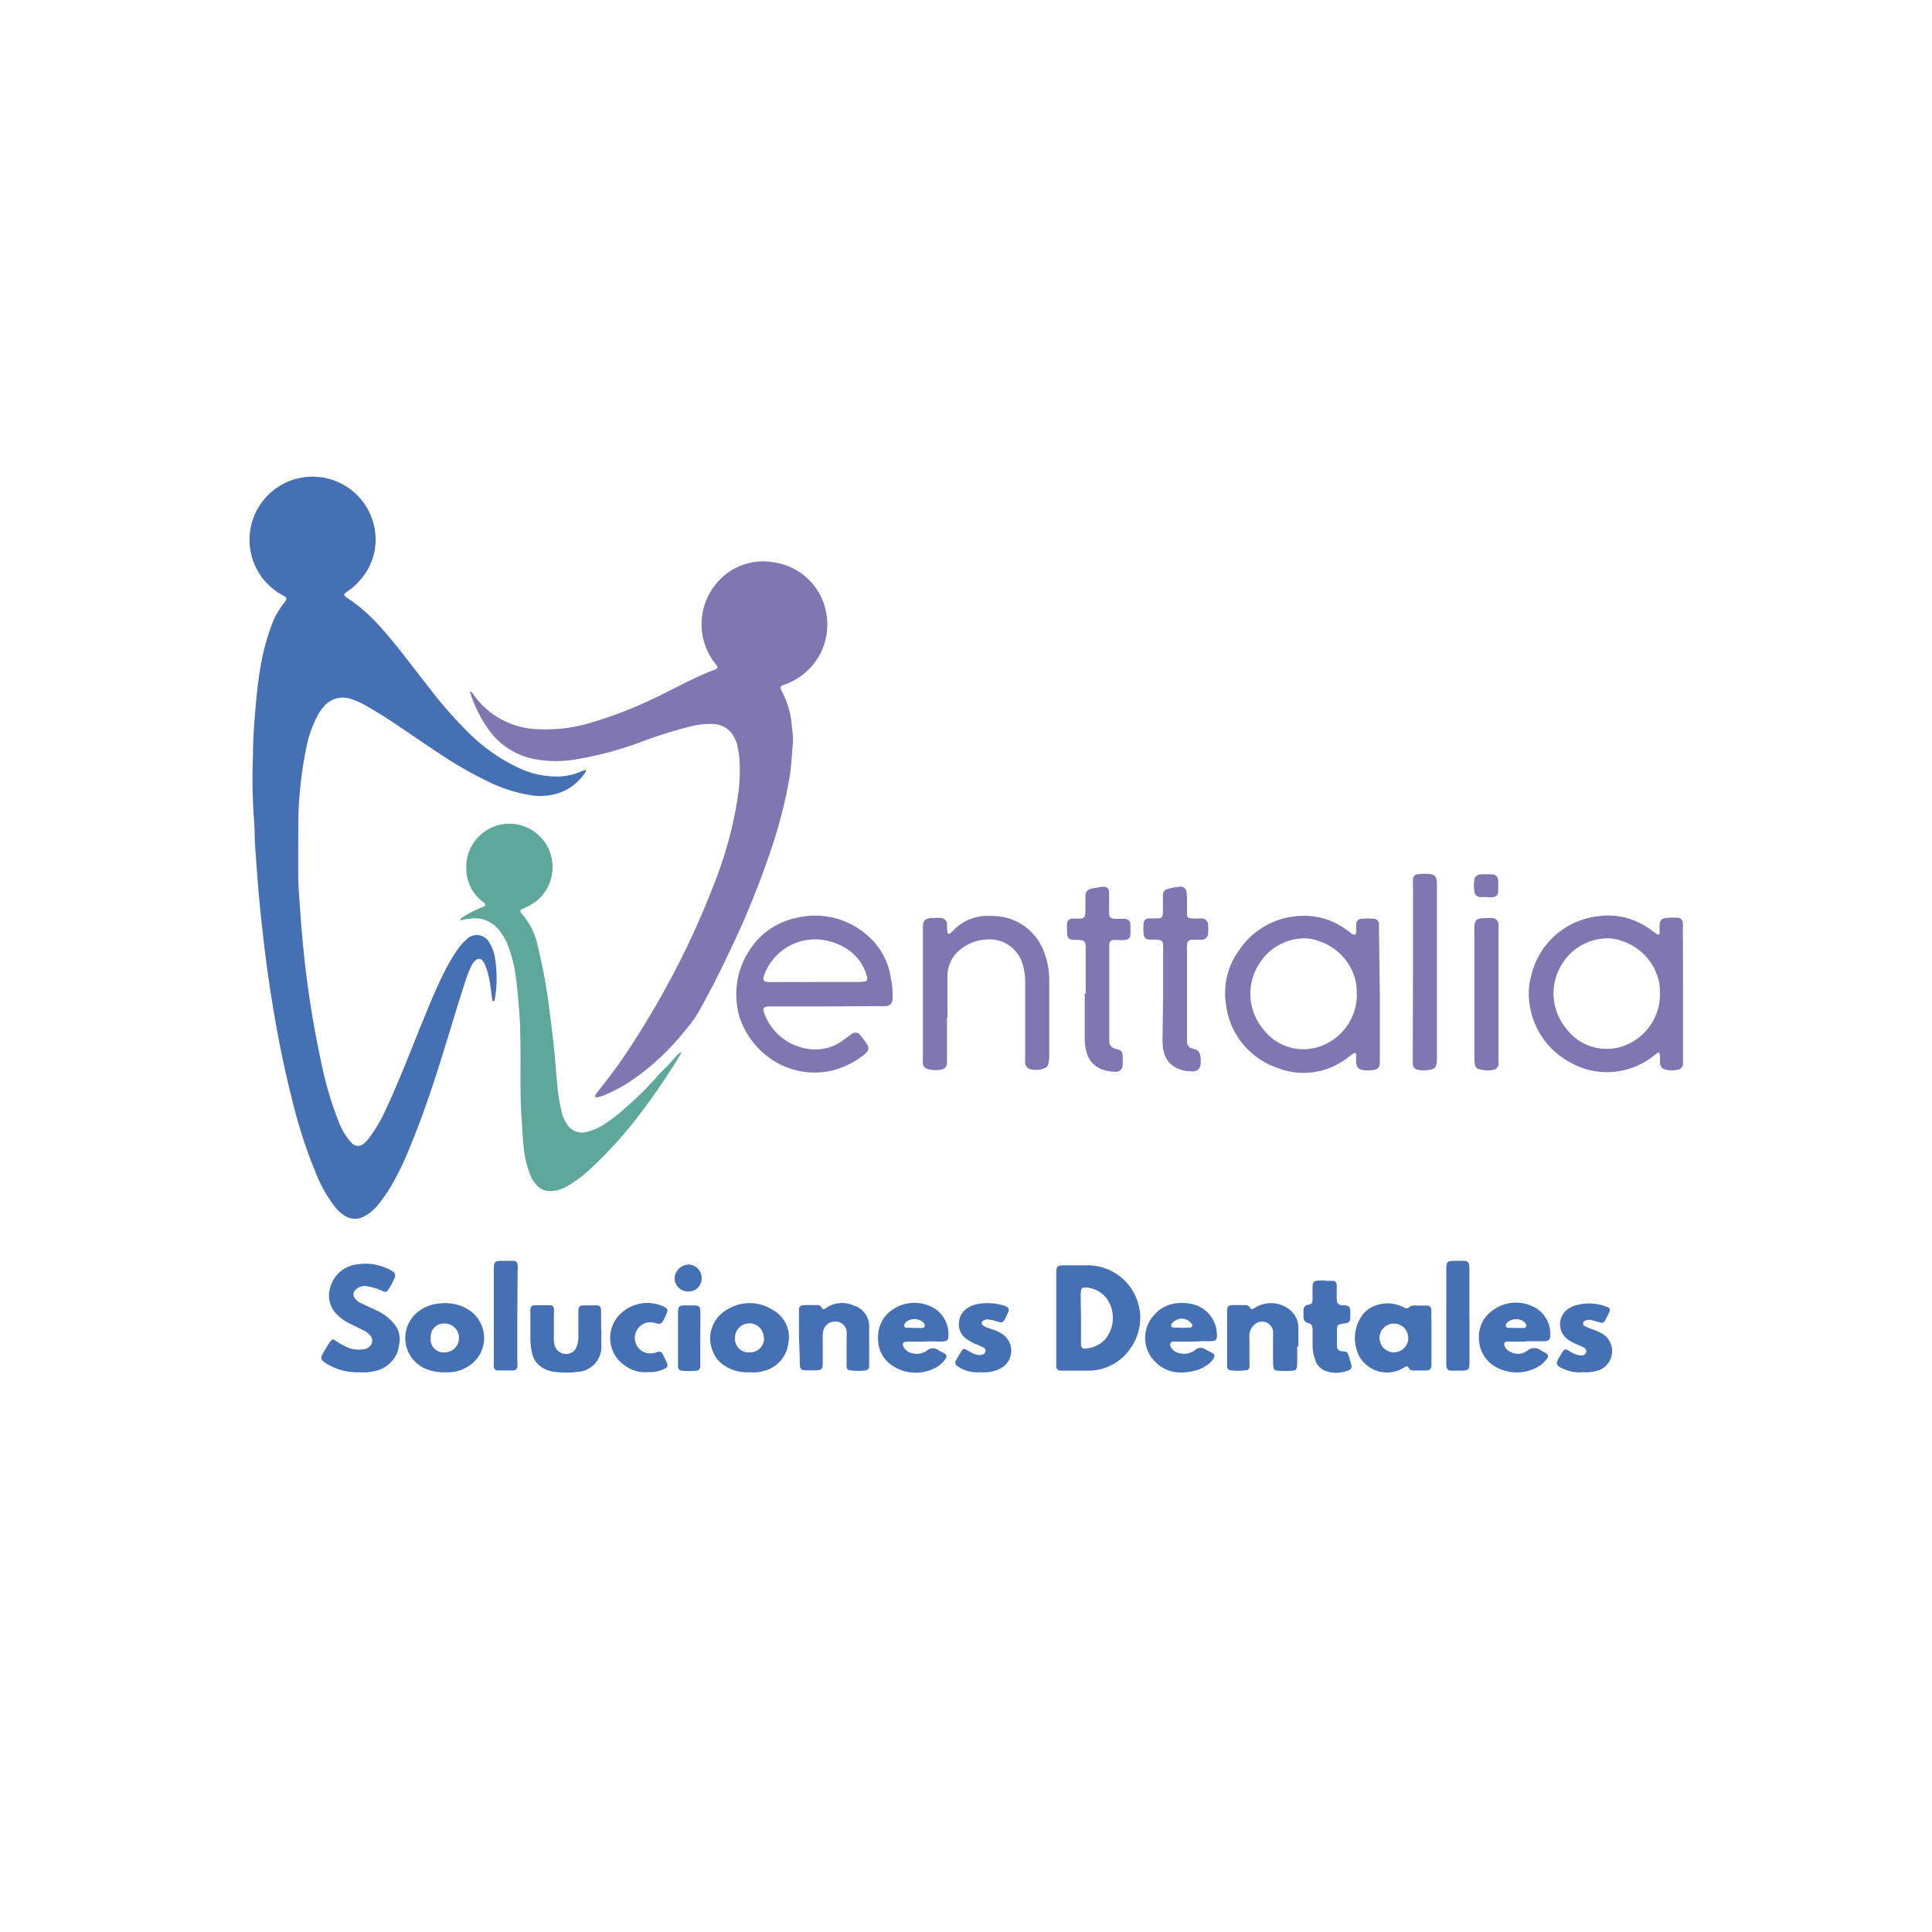 <svg id="Layer_1" data-name="Layer 1" xmlns="http://www.w3.org/2000/svg" viewBox="0 0 250 250"><defs><style>.cls-1{fill:#4570b4;}.cls-2{fill:#7f76b2;}.cls-3{fill:#5ea79b;}</style></defs><path class="cls-1" d="M38.59,109.41c0,1.45,0,2.9,0,4.34.06,1.67.21,3.34.32,5q.09,1.27.21,2.55a130.51,130.51,0,0,0,2.41,16,46.66,46.66,0,0,0,2.35,8,8.83,8.83,0,0,0,1,1.83,5.28,5.28,0,0,0,.56.69,1.12,1.12,0,0,0,1.74.07,4.26,4.26,0,0,0,.54-.58A19.24,19.24,0,0,0,50,143.4c1.94-4.17,3.54-8.48,5.3-12.73.72-1.73,1.46-3.45,2.31-5.12a23.16,23.16,0,0,1,1.61-2.7,7.36,7.36,0,0,1,1.11-1.25,1.84,1.84,0,0,1,3,.39,5.17,5.17,0,0,1,.68,1.73,16.18,16.18,0,0,1,0,5.68.18.18,0,0,1-.11.14c-.12,0-.18,0-.2-.15-.09-.68-.17-1.37-.27-2a11.26,11.26,0,0,0-.56-2.29,2.56,2.56,0,0,0-.42-.78.58.58,0,0,0-.87-.08,1.94,1.94,0,0,0-.55.69,13.16,13.16,0,0,0-.62,1.45c-.57,1.74-1.13,3.5-1.66,5.26-1.72,5.65-3.43,11.32-5.7,16.78a37.54,37.54,0,0,1-2.54,5.22,23.72,23.72,0,0,1-1.52,2.19,5.9,5.9,0,0,1-1.78,1.52,2.42,2.42,0,0,1-2.54,0,4.35,4.35,0,0,1-1.25-1.09,17.49,17.49,0,0,1-2.23-3.71,63.91,63.91,0,0,1-3.37-10.18c-1.12-4.39-2-8.84-2.7-13.32-.43-2.66-.78-5.32-1.08-8-.22-1.92-.43-3.85-.59-5.78s-.28-3.59-.41-5.39c-.1-1.35-.07-2.7-.19-4a76.1,76.1,0,0,1-.11-8.27c0-1.87.13-3.74.29-5.61s.34-3.72.66-5.57a28.39,28.39,0,0,1,1.52-5.7,9.4,9.4,0,0,1,1.45-2.56,3.6,3.6,0,0,0,.28-.4c.19-.29.15-.44-.17-.64l-.35-.19A8.16,8.16,0,1,1,48.58,69.2a7.86,7.86,0,0,1-2,5.89,8.34,8.34,0,0,1-1.69,1.5c-.47.32-.46.43,0,.76a20.26,20.26,0,0,1,2,1.48,25.75,25.75,0,0,1,2.51,2.5c2.17,2.43,4.07,5.07,6.09,7.61a56.24,56.24,0,0,0,5.19,5.92,23.08,23.08,0,0,0,6.43,4.5,11.42,11.42,0,0,0,5,1.12,7.76,7.76,0,0,0,3.15-.68l.46-.17a.08.08,0,0,1,.08,0,.28.28,0,0,1,0,.17.44.44,0,0,1-.09.18,6.72,6.72,0,0,1-2.54,2.28,7.54,7.54,0,0,1-4.22.68,19.34,19.34,0,0,1-5.71-1.77,51.47,51.47,0,0,1-6.33-3.62c-2.08-1.37-4.13-2.8-6.21-4.18-1.06-.71-2.16-1.37-3.25-2a10.32,10.32,0,0,0-2.06-.93,3.17,3.17,0,0,0-3.35.84,5.65,5.65,0,0,0-1,1.44,14.29,14.29,0,0,0-1.33,3.69,48.48,48.48,0,0,0-.92,6.23C38.54,104.89,38.62,107.15,38.59,109.41Z"/><path class="cls-2" d="M60.77,89.48c.36.07.43.31.56.49A10.63,10.63,0,0,0,70,94.37a20,20,0,0,0,6.7-.93,53.72,53.72,0,0,0,8.07-3.14c1.34-.64,2.65-1.32,4-2,1.18-.58,2.37-1.14,3.6-1.6a2.26,2.26,0,0,0,.35-.17.24.24,0,0,0,.06-.35c-.1-.16-.23-.31-.35-.47A8.22,8.22,0,0,1,93,75.16a7.79,7.79,0,0,1,7.19-2.38A8,8,0,0,1,106.85,79a8.2,8.2,0,0,1-5.25,9.55,2.57,2.57,0,0,0-.45.2.27.27,0,0,0-.14.33,4.46,4.46,0,0,0,.28.63A10.8,10.8,0,0,1,102.46,94a11.9,11.9,0,0,1,.15,2.06c-.15,1.51-.2,3-.44,4.51a61.61,61.61,0,0,1-2.2,8.78,111.32,111.32,0,0,1-5.11,12.81c-.8,1.73-1.64,3.43-2.5,5.13-.57,1.11-1.17,2.21-1.76,3.31a17.15,17.15,0,0,1-2,2.81,31.66,31.66,0,0,1-7.39,6.75,21.73,21.73,0,0,1-3.15,1.61,4.84,4.84,0,0,1-.85.23.19.19,0,0,1-.18-.27,5.67,5.67,0,0,1,.45-.64,68,68,0,0,0,4.86-6.82c1.14-1.8,2.25-3.63,3.29-5.49,1.45-2.61,2.83-5.26,4.08-8,1.08-2.36,2.08-4.75,3-7.19a51.37,51.37,0,0,0,2.74-10.36,21.59,21.59,0,0,0,.25-4.61c0-.66-.14-1.31-.25-2a3.91,3.91,0,0,0-.31-.93,3.17,3.17,0,0,0-2.82-2,10,10,0,0,0-3,.32,57.37,57.37,0,0,0-6,1.86,45.55,45.55,0,0,1-9,2.43,15.32,15.32,0,0,1-5.1-.06,9.49,9.49,0,0,1-6-3.84,16.9,16.9,0,0,1-2.33-4.65A1.88,1.88,0,0,1,60.77,89.48Z"/><path class="cls-3" d="M88.21,136.18c-.32.52-.54.91-.79,1.3-1.63,2.58-3.37,5.09-5.25,7.5a53.24,53.24,0,0,1-6.09,6.56,15.09,15.09,0,0,1-2.88,2.06,4.08,4.08,0,0,1-2.17.52,2.22,2.22,0,0,1-1.42-.6,4.26,4.26,0,0,1-1.06-1.64,14.08,14.08,0,0,1-.79-3.44c-.13-1.21-.17-2.42-.26-3.63-.27-3.61-.07-7.22-.18-10.83,0-1.77-.16-3.54-.32-5.3-.1-1.15-.23-2.29-.44-3.42a17.24,17.24,0,0,0-.8-2.83,7,7,0,0,0-1-1.83,4,4,0,0,0-4.13-1.69c-.35,0-.7.12-1,.18-.11-.26.09-.31.21-.38a12.82,12.82,0,0,1,2.26-1.19c.18-.08.37-.14.55-.23a.24.24,0,0,0,.07-.4c-.12-.11-.25-.21-.38-.31a5.32,5.32,0,0,1-2-4.12,5.58,5.58,0,0,1,11.15-.57,5.64,5.64,0,0,1-2.21,4.81,8.74,8.74,0,0,1-1.73.93.31.31,0,0,0-.13.49l.12.15a8.86,8.86,0,0,1,2,4,65.79,65.79,0,0,1,1.4,7.25q.41,3,.74,6.05c.18,1.67.29,3.34.45,5a24.67,24.67,0,0,0,.54,3.3,5.37,5.37,0,0,0,.65,1.54,2.33,2.33,0,0,0,2.54,1.08,7.09,7.09,0,0,0,2.57-1.18,20.82,20.82,0,0,0,2.34-1.81,41.53,41.53,0,0,0,4.08-4c.49-.61,1.1-1.13,1.64-1.7.38-.4.74-.83,1.12-1.24A.86.86,0,0,1,88.21,136.18Z"/><path class="cls-2" d="M106.84,130.23H99.65c-.88,0-1,.21-.71,1a7.09,7.09,0,0,0,5.37,4.45,6,6,0,0,0,4.69-1c.4-.28.79-.6,1.2-.86a.72.72,0,0,1,1.12.15,11.3,11.3,0,0,1,.88,1.18.76.76,0,0,1-.11,1.07,1.86,1.86,0,0,1-.29.27,10.9,10.9,0,0,1-4.21,2.06,10,10,0,0,1-8.28-1.85,10.6,10.6,0,0,1-3.43-4.59,6.24,6.24,0,0,1-.42-1.52A10.28,10.28,0,0,1,97,122.94a9.39,9.39,0,0,1,5.9-4.13,10.19,10.19,0,0,1,9.38,2.27,8.9,8.9,0,0,1,3,5.52,10,10,0,0,1,.22,2.05c0,.2,0,.39,0,.59a.9.9,0,0,1-.92.95,8.19,8.19,0,0,1-1,0Zm-1.4-3.16c1.87,0,3.74,0,5.61,0a5.22,5.22,0,0,0,.88-.07.33.33,0,0,0,.28-.35,1.56,1.56,0,0,0-.08-.48,6.13,6.13,0,0,0-2.22-3.16,7.5,7.5,0,0,0-2.76-1.25A7,7,0,0,0,99,125.89c-.43,1-.29,1.2.81,1.19Z"/><path class="cls-2" d="M178.55,128.59v8c0,.3,0,.6,0,.89,0,.67-.28.93-1,1a4.79,4.79,0,0,1-1.07,0c-.68-.08-.91-.35-1-1,0-.33,0-.66,0-1a.2.2,0,0,0-.35-.16c-.39.28-.78.59-1.19.86a9.21,9.21,0,0,1-8.66,1,9.92,9.92,0,0,1-6.63-8.13,9.43,9.43,0,0,1,1.7-7.11,10,10,0,0,1,7.87-4.42,9.11,9.11,0,0,1,5.61,1.51c.19.13.38.27.57.39s.52.51.9.56c.35-.31.14-.73.2-1.1,0-.13,0-.26,0-.39a.66.66,0,0,1,.59-.58,6.56,6.56,0,0,1,1.77,0,.64.64,0,0,1,.58.58c0,.33,0,.66,0,1Zm-3,.06a7.29,7.29,0,0,0-.13-1.71,7.16,7.16,0,0,0-4.72-5.15,5.26,5.26,0,0,0-2.32-.35,6.9,6.9,0,0,0-5.34,3.12,7.14,7.14,0,0,0,.37,8.55,6.51,6.51,0,0,0,7.48,2.27A7.12,7.12,0,0,0,175.58,128.65Z"/><path class="cls-2" d="M217.78,128.64q0,4,0,8.07c0,.33,0,.66,0,1a.77.77,0,0,1-.61.69,3.29,3.29,0,0,1-1.65,0,.83.83,0,0,1-.71-.83c0-.39,0-.78-.05-1.18a.19.19,0,0,0-.29-.14l-.55.42a9.66,9.66,0,0,1-10.82.76,10.11,10.11,0,0,1-5.09-7,9,9,0,0,1,.16-4.29,10,10,0,0,1,8.42-7.55,9.16,9.16,0,0,1,7.06,1.76c.27.19.53.39.81.56a.19.19,0,0,0,.29-.15c0-.32,0-.65,0-1,.05-.72.24-.92,1-1a10.6,10.6,0,0,1,1.38,0,.66.66,0,0,1,.63.65,6.42,6.42,0,0,1,0,.88C217.78,123.13,217.78,125.88,217.78,128.64Zm-3,0a6.79,6.79,0,0,0-.13-1.71,7.17,7.17,0,0,0-4.72-5.15,5.44,5.44,0,0,0-2.33-.34,6.89,6.89,0,0,0-5.27,3,7.1,7.1,0,0,0,.26,8.55,6.53,6.53,0,0,0,7.55,2.34A7.11,7.11,0,0,0,214.8,128.64Z"/><path class="cls-2" d="M122.54,131.66c0,1.67,0,3.34,0,5,0,.26,0,.53,0,.79,0,.66-.3.92-1,1a4,4,0,0,1-1.46-.11.8.8,0,0,1-.66-.76,5.17,5.17,0,0,1,0-.68q0-8.32,0-16.65c0-1.26.22-1.46,1.52-1.47a6.69,6.69,0,0,1,.78,0,.85.85,0,0,1,.83.83c0,.36,0,.72.06,1.08a.18.18,0,0,0,.3.11c.18-.15.35-.3.51-.46a6.06,6.06,0,0,1,4.53-1.82,8.67,8.67,0,0,1,2.72.36,7.14,7.14,0,0,1,4.53,4.6,9.88,9.88,0,0,1,.57,3.28c0,3.29,0,6.57,0,9.85a4.59,4.59,0,0,1-.1,1,.8.8,0,0,1-.55.64,3,3,0,0,1-1.74.12.87.87,0,0,1-.72-.83,8,8,0,0,1,0-1c0-3.19,0-6.37,0-9.56a7.83,7.83,0,0,0-.27-2,4.47,4.47,0,0,0-5-3.38,5.58,5.58,0,0,0-3,1.17,4.36,4.36,0,0,0-1.79,3.56c0,1.77,0,3.54,0,5.32Z"/><path class="cls-1" d="M139.45,163.73h1.47a6.82,6.82,0,0,1,6.49,5.46,6.72,6.72,0,0,1-1,5.09,6.55,6.55,0,0,1-5.64,3.08h-2.95a3.82,3.82,0,0,1-.59,0,.55.55,0,0,1-.55-.58c0-.26,0-.53,0-.79V165.12c0-1.36,0-1.38,1.37-1.39Zm.43,6.8v2.76c0,.26,0,.53,0,.78a.45.45,0,0,0,.55.43,3.79,3.79,0,0,0,2.54-1.15,4.34,4.34,0,0,0,.15-5.44,3.74,3.74,0,0,0-2.76-1.32.44.44,0,0,0-.47.4,6.84,6.84,0,0,0-.05.79Z"/><path class="cls-2" d="M150.51,128.82v-6.11c0-1-.07-1.1-1.12-1.13-.19,0-.39,0-.59,0-.57,0-.78-.24-.82-.78a7.69,7.69,0,0,1,0-1.27.67.67,0,0,1,.7-.69c.36,0,.72,0,1.08,0,.56,0,.7-.17.72-.72s0-1.11,0-1.67q0-.34,0-.69a.75.75,0,0,1,.57-.72,11.53,11.53,0,0,1,1.64-.3.73.73,0,0,1,.83.67,5.33,5.33,0,0,1,.08,1c0,.59,0,1.18,0,1.77s.19.64.67.67.79,0,1.18,0a.83.83,0,0,1,.88.87,5.35,5.35,0,0,1,0,1,.83.83,0,0,1-.87.88c-.39,0-.79,0-1.18,0s-.64.19-.68.66a7,7,0,0,0,0,.79V134c0,.26,0,.52,0,.79a.88.88,0,0,0,.65.88c.34.1.72.15.92.51a2.16,2.16,0,0,1,.19,1.15,2.55,2.55,0,0,1,0,.39,1,1,0,0,1-1,.92c-2,0-3.74-.91-3.91-3.4-.05-.75,0-1.51,0-2.26Z"/><path class="cls-2" d="M140.49,128.56V123c0-1.22,0-1.38-1.28-1.38-1,0-1.12-.19-1.14-1.18a8.63,8.63,0,0,1,0-.88.68.68,0,0,1,.7-.69c.22,0,.45,0,.68,0,.9,0,1-.13,1-1.06,0-.43,0-.85,0-1.28,0-.23,0-.46,0-.69a.92.92,0,0,1,.81-.86c.42-.08.84-.16,1.26-.21.7-.08,1,.14,1,.84s0,1.31,0,2c0,1.26,0,1.27,1.25,1.29a6.77,6.77,0,0,1,.78,0,.68.68,0,0,1,.71.68,9.08,9.08,0,0,1,0,1.38c0,.43-.26.63-.71.67s-.92,0-1.37,0-.59.17-.64.59c0,.23,0,.46,0,.69q0,5.56,0,11.12c0,.23,0,.46,0,.69a1,1,0,0,0,.79,1l.38.09a.69.69,0,0,1,.55.63,10.3,10.3,0,0,1,0,1.47.81.81,0,0,1-.87.77c-1.74,0-3.47-.7-3.88-2.9a7.21,7.21,0,0,1-.15-1.67v-5.51Z"/><path class="cls-1" d="M46.52,177.57a7.53,7.53,0,0,1-4.07-1,3,3,0,0,1-.34-.2c-.61-.4-.67-.64-.29-1.3.28-.48.57-1,.88-1.42s.41-.38.73-.16a11,11,0,0,0,1.37.79,3.8,3.8,0,0,0,2.3.3,1.2,1.2,0,0,0,.71-.33,1,1,0,0,0,.12-1.41,2.81,2.81,0,0,0-.93-.71l-1.77-.88a5.51,5.51,0,0,1-1.67-1.2,3.41,3.41,0,0,1-.85-3.37,4.07,4.07,0,0,1,3.59-3.08,6.64,6.64,0,0,1,3.85.56,4.47,4.47,0,0,1,.61.33.63.63,0,0,1,.27.93,7.79,7.79,0,0,1-.85,1.55.41.41,0,0,1-.52.16c-.3-.12-.6-.28-.91-.38a7.5,7.5,0,0,0-1.24-.31,1.66,1.66,0,0,0-1.53.49.81.81,0,0,0,0,1.15,2.29,2.29,0,0,0,.8.58c.62.3,1.25.58,1.87.87a6.29,6.29,0,0,1,2.4,1.84,3,3,0,0,1,.63,2.4,6.64,6.64,0,0,1-.24,1.16,4,4,0,0,1-2.67,2.42A6.49,6.49,0,0,1,46.52,177.57Z"/><path class="cls-2" d="M182.84,125.71v-11a8.15,8.15,0,0,1,0-1,.63.63,0,0,1,.58-.58,6.49,6.49,0,0,1,1.76,0,.78.78,0,0,1,.71.71,4.2,4.2,0,0,1,.05.79c0,7.41,0,14.83,0,22.25,0,1.36-.25,1.54-1.62,1.63a2.91,2.91,0,0,1-.78-.07.8.8,0,0,1-.73-.8c0-.32,0-.65,0-1Z"/><path class="cls-1" d="M185.23,173.13c0,1,0,1.9,0,2.85,0,.23,0,.46,0,.69-.05.48-.19.65-.67.67s-1.12,0-1.67,0a.64.64,0,0,1-.53-.22c-.09-.13-.14-.34-.33-.31a1.58,1.58,0,0,0-.44.2,4.07,4.07,0,0,1-4.62-.27,3.86,3.86,0,0,1-1.49-2.36,5,5,0,0,1,.67-4,3.54,3.54,0,0,1,2.2-1.55,4.3,4.3,0,0,1,3.07.24l.35.17c.16.06.33.1.46,0a1.16,1.16,0,0,1,1-.3c.49,0,1,0,1.47,0a.52.52,0,0,1,.51.51,6.78,6.78,0,0,1,0,.78C185.24,171.16,185.23,172.15,185.23,173.13Zm-3,0a1.86,1.86,0,0,0-3.72,0,1.86,1.86,0,1,0,3.72,0Z"/><path class="cls-1" d="M57.65,177.57a5.89,5.89,0,0,1-2.84-.57,4.33,4.33,0,0,1-.68-7.29,5.24,5.24,0,0,1,3-1.06,5.58,5.58,0,0,1,3.23.67,4.32,4.32,0,0,1,0,7.62A4.75,4.75,0,0,1,57.65,177.57ZM57.53,175a1.87,1.87,0,1,0,0-3.74,1.7,1.7,0,0,0-1.79,1.89A1.66,1.66,0,0,0,57.53,175Z"/><path class="cls-2" d="M193.9,128.66v8.07a8,8,0,0,1,0,1,.77.77,0,0,1-.61.69,3.59,3.59,0,0,1-1.95-.09.66.66,0,0,1-.48-.56,5.24,5.24,0,0,1-.08-.88V120.33c0-1.33.22-1.53,1.56-1.53a5.23,5.23,0,0,1,.79,0,.81.81,0,0,1,.77.76,8.19,8.19,0,0,1,0,1Z"/><path class="cls-1" d="M97,177.57a5.36,5.36,0,0,1-3.32-.9A3.71,3.71,0,0,1,92.3,175a4.27,4.27,0,0,1,1.7-5.49,5.53,5.53,0,0,1,6,0,4,4,0,0,1,2,4.34,4.15,4.15,0,0,1-2.75,3.42A5.07,5.07,0,0,1,97,177.57Zm1.83-4.47a1.86,1.86,0,0,0-3.72,0A1.75,1.75,0,0,0,97,175,1.82,1.82,0,0,0,98.87,173.1Z"/><path class="cls-1" d="M167.86,174.22v2a4,4,0,0,1-.05.69.47.47,0,0,1-.45.44,10.39,10.39,0,0,1-2.16,0,.43.43,0,0,1-.4-.38,5,5,0,0,1-.07-.78V173.1a6.41,6.41,0,0,0,0-.88,1.43,1.43,0,0,0-2.28-.91,1.87,1.87,0,0,0-.77,1.32,8.7,8.7,0,0,0,0,.89c0,.88,0,1.77,0,2.65a5.32,5.32,0,0,1,0,.69.46.46,0,0,1-.44.45,8.35,8.35,0,0,1-2.06,0,.46.46,0,0,1-.39-.39,3.92,3.92,0,0,1,0-.59v-6.4c0-.13,0-.26,0-.39,0-.48.2-.64.68-.66s1.12,0,1.67,0a.66.66,0,0,1,.53.22c.09.12.14.34.34.3a1.15,1.15,0,0,0,.43-.21,3.91,3.91,0,0,1,4.2.1,3,3,0,0,1,1.37,2.58c0,.79,0,1.58,0,2.36Z"/><path class="cls-1" d="M197.44,173.6h-1.77l-.69,0a.34.34,0,0,0-.31.49,1.33,1.33,0,0,0,.78.84,2,2,0,0,0,2.15-.13,1.39,1.39,0,0,1,1.79-.06c.22.14.47.24.69.38a.42.42,0,0,1,.11.67,3.55,3.55,0,0,1-1.41,1.2,5.54,5.54,0,0,1-4.85.09,4.3,4.3,0,0,1-2.56-3.92,4.16,4.16,0,0,1,1.92-3.69,5,5,0,0,1,5.16-.36,3.85,3.85,0,0,1,2.15,3.7c0,.53-.17.72-.7.74-.82,0-1.64,0-2.46,0Zm-1.26-1.76v0c.32,0,.65,0,1,0a.33.33,0,0,0,.23-.57,1.37,1.37,0,0,0-.34-.34,1.82,1.82,0,0,0-2,.16s-.08.1-.12.15a.34.34,0,0,0,.21.59C195.46,171.82,195.82,171.82,196.18,171.84Z"/><path class="cls-1" d="M154.37,173.6H152.5l-.69,0a.41.41,0,0,0-.32.65,1.49,1.49,0,0,0,1.14.85,2.29,2.29,0,0,0,2-.4,1.06,1.06,0,0,1,1.35-.09c.32.18.65.33.95.51a.41.41,0,0,1,.14.6,2.79,2.79,0,0,1-1,1,4.64,4.64,0,0,1-1.14.56c-2,.58-4,.49-5.54-1.16a4.32,4.32,0,0,1,0-6,4.41,4.41,0,0,1,3.4-1.51,5.48,5.48,0,0,1,2.12.33,4.14,4.14,0,0,1,2.56,3.77,1.21,1.21,0,0,1,0,.19c0,.42-.19.61-.59.64a9.74,9.74,0,0,1-1.08,0Zm-1.5-1.81v.05l1.17-.06a.29.29,0,0,0,.19-.45,1.6,1.6,0,0,0-2.64,0c-.09.2,0,.44.2.45C152.15,171.8,152.51,171.79,152.87,171.79Z"/><path class="cls-1" d="M119.62,173.61c-.75,0-1.51,0-2.26,0-.53,0-.68.33-.38.77a1.64,1.64,0,0,0,1.21.76,2.25,2.25,0,0,0,1.78-.39,1.13,1.13,0,0,1,1.44-.05c.28.17.58.3.86.48a.39.39,0,0,1,.11.6,3.47,3.47,0,0,1-1.46,1.28,5.44,5.44,0,0,1-5.52-.4,4,4,0,0,1-1.77-3.25,4.37,4.37,0,0,1,1-3.19,5,5,0,0,1,6.46-.8,3.93,3.93,0,0,1,1.63,3.49c0,.47-.18.64-.67.67s-1.11,0-1.67,0h-.79Zm-1.32-1.77v0h1c.17,0,.33-.08.36-.26a.47.47,0,0,0-.1-.36,1.69,1.69,0,0,0-2.36-.11,1.07,1.07,0,0,0-.16.25.31.31,0,0,0,.21.45C117.58,171.81,117.94,171.82,118.3,171.84Z"/><path class="cls-1" d="M103.39,173.1v-2.86c0-.23,0-.46,0-.69,0-.48.18-.65.66-.67s1.12,0,1.67,0a.62.62,0,0,1,.53.21c.1.12.14.33.34.31a1.06,1.06,0,0,0,.35-.18,3.67,3.67,0,0,1,3.58-.27,2.78,2.78,0,0,1,1.95,2.69c0,1.61,0,3.21,0,4.82,0,.13,0,.26,0,.39a.49.49,0,0,1-.44.47,7.89,7.89,0,0,1-2.06,0,.48.48,0,0,1-.42-.47c0-.27,0-.53,0-.79,0-1,0-2,0-3a5.23,5.23,0,0,0,0-.79,1.43,1.43,0,0,0-1.41-1.26,1.56,1.56,0,0,0-1.63,1.27,4.2,4.2,0,0,0-.05.79v2.65c0,.23,0,.46,0,.69,0,.74-.15.88-.85.91-.43,0-.86,0-1.28,0-.68,0-.8-.15-.84-.81,0-.23,0-.46,0-.69Z"/><path class="cls-1" d="M77.81,172c0,.69,0,1.38,0,2.06a3.24,3.24,0,0,1-3.07,3.46,12,12,0,0,1-3,0,3.72,3.72,0,0,1-1.89-.78,2.82,2.82,0,0,1-1-1.64,9.45,9.45,0,0,1-.22-1.66c0-1.18,0-2.36,0-3.55a4,4,0,0,1,0-.49c.06-.31.2-.49.52-.5.68,0,1.37,0,2.06,0a.46.46,0,0,1,.46.44,5,5,0,0,1,0,.78c0,.95,0,1.9,0,2.86a4.48,4.48,0,0,0,.07,1A1.53,1.53,0,0,0,74,175a1.23,1.23,0,0,0,.58-.65,3.44,3.44,0,0,0,.26-1.34v-2.76c0-.26,0-.53,0-.79s.2-.54.57-.55c.59,0,1.18,0,1.77,0,.42,0,.58.19.6.63,0,.59,0,1.19,0,1.78V172Z"/><path class="cls-1" d="M171.45,165.74c.33,0,.66,0,1,0a.52.52,0,0,1,.52.5,4,4,0,0,1,0,.59c0,.36,0,.72,0,1.08,0,.68.12,1,.91,1h.2c.44.06.6.19.63.6a6.49,6.49,0,0,1,0,1.08c0,.42-.19.57-.61.65H174c-1,.17-1,.17-1,1.14,0,.56,0,1.12,0,1.67s.2.8.85.82a.61.61,0,0,1,.64.47q.21.62.36,1.23a.56.56,0,0,1-.41.77,4.11,4.11,0,0,1-2.89.07,2.27,2.27,0,0,1-1.37-1.46,5.52,5.52,0,0,1-.33-1.93c0-.65,0-1.31,0-2,0-.4-.11-.72-.56-.81s-.62-.42-.62-.86v-.69c0-.44.14-.76.64-.83s.53-.33.53-.7,0-.85,0-1.28c0-1.07.09-1.14,1.2-1.15h.39Z"/><path class="cls-1" d="M66.94,170.36c0,1.87,0,3.73,0,5.6a6.41,6.41,0,0,1,0,.88.5.5,0,0,1-.52.49c-.69,0-1.38,0-2.06,0a.49.49,0,0,1-.46-.45,5.07,5.07,0,0,1,0-.68q0-6,0-11.89c0-1.08.09-1.15,1.2-1.16.46,0,.92,0,1.37,0a.51.51,0,0,1,.51.51,6.48,6.48,0,0,1,0,.88Z"/><path class="cls-1" d="M204.8,177.56a4.68,4.68,0,0,1-2.37-.38A3.68,3.68,0,0,1,202,177c-.61-.36-.68-.59-.34-1.19.19-.34.4-.67.62-1a.38.38,0,0,1,.52-.13c.23.12.45.27.69.39a2.73,2.73,0,0,0,1.13.32.62.62,0,0,0,.63-.37.54.54,0,0,0-.31-.65,5.88,5.88,0,0,0-.72-.33,7,7,0,0,1-1.3-.68,2.43,2.43,0,0,1,.27-4.16,3.28,3.28,0,0,1,.54-.24,6.3,6.3,0,0,1,4.24.16c.33.13.42.32.29.61a12.29,12.29,0,0,1-.57,1.15c-.16.29-.33.33-.66.24l-1.05-.29a1.17,1.17,0,0,0-.86.07.37.37,0,0,0-.06.69,6.26,6.26,0,0,0,.8.35,10.37,10.37,0,0,1,1.45.62,2.64,2.64,0,0,1-.17,4.64A4.81,4.81,0,0,1,204.8,177.56Z"/><path class="cls-1" d="M126.89,177.57a4.59,4.59,0,0,1-2.31-.4,4.14,4.14,0,0,1-.68-.39.52.52,0,0,1-.19-.77c.23-.43.5-.85.77-1.26a.37.37,0,0,1,.52-.12c.2.1.4.23.6.34a2.73,2.73,0,0,0,.91.35,1.06,1.06,0,0,0,.68-.07.54.54,0,0,0,.34-.44.45.45,0,0,0-.23-.41,6.48,6.48,0,0,0-.8-.38,6.58,6.58,0,0,1-1.39-.73,2.29,2.29,0,0,1-1-2.31,2.24,2.24,0,0,1,1-1.65,3.44,3.44,0,0,1,1.35-.58,7.29,7.29,0,0,1,3.41.18,2.28,2.28,0,0,1,.45.2.43.43,0,0,1,.2.51,7.55,7.55,0,0,1-.32.72c-.39.8-.45.9-1.35.58a6.3,6.3,0,0,0-1-.2.91.91,0,0,0-.73.24.35.35,0,0,0,0,.45,1.52,1.52,0,0,0,.4.28c.3.12.62.22.93.32a5,5,0,0,1,1.08.49,2.59,2.59,0,0,1,1,3.51,2.42,2.42,0,0,1-1.12,1.07A4.73,4.73,0,0,1,126.89,177.57Z"/><path class="cls-1" d="M190.15,170.29v5.81c0,1.21-.06,1.26-1.29,1.26-.33,0-.66,0-1,0-.53,0-.67-.19-.71-.75a5.76,5.76,0,0,1,0-.59v-11.5c0-1.34,0-1.36,1.39-1.37h.69c.76,0,.87.14.91.95v6.19Z"/><path class="cls-1" d="M83.84,177.55a4.24,4.24,0,0,1-2.8-.73,4.32,4.32,0,0,1-.32-7.18,5,5,0,0,1,5-.64,1.92,1.92,0,0,1,.35.18.48.48,0,0,1,.24.67c-.12.3-.27.6-.41.89-.27.54-.4.66-1.09.47a2,2,0,0,0-2.54,1.23,2,2,0,0,0,2.18,2.67c.22,0,.44-.11.66-.17a.48.48,0,0,1,.6.21c.21.41.42.82.6,1.24a.49.49,0,0,1-.3.72,4.29,4.29,0,0,1-1.6.44A5.93,5.93,0,0,1,83.84,177.55Z"/><path class="cls-1" d="M90.61,173.1c0,1,0,2,0,3q0,.39,0,.78a.5.5,0,0,1-.43.48,8.79,8.79,0,0,1-2,0,.5.5,0,0,1-.44-.47c0-.23,0-.46,0-.68,0-2,0-4.07,0-6.1a1.21,1.21,0,0,1,0-.19c0-.89.13-1,1-1h.89c.94,0,1,.12,1,1.11,0,.22,0,.45,0,.68Z"/><path class="cls-1" d="M89,167.12a1.74,1.74,0,0,1-1.71-1.68,1.87,1.87,0,0,1,1.83-1.81,1.74,1.74,0,0,1,1.67,1.82A1.67,1.67,0,0,1,89,167.12Z"/><path class="cls-2" d="M192.41,116.08c-.3,0-.59,0-.89,0a.79.79,0,0,1-.73-.69,4.54,4.54,0,0,1,0-1.56.77.77,0,0,1,.74-.68,13.71,13.71,0,0,1,1.57,0,.73.73,0,0,1,.75.76,10.44,10.44,0,0,1,0,1.48c0,.47-.27.67-.78.72-.22,0-.45,0-.68,0Z"/></svg>